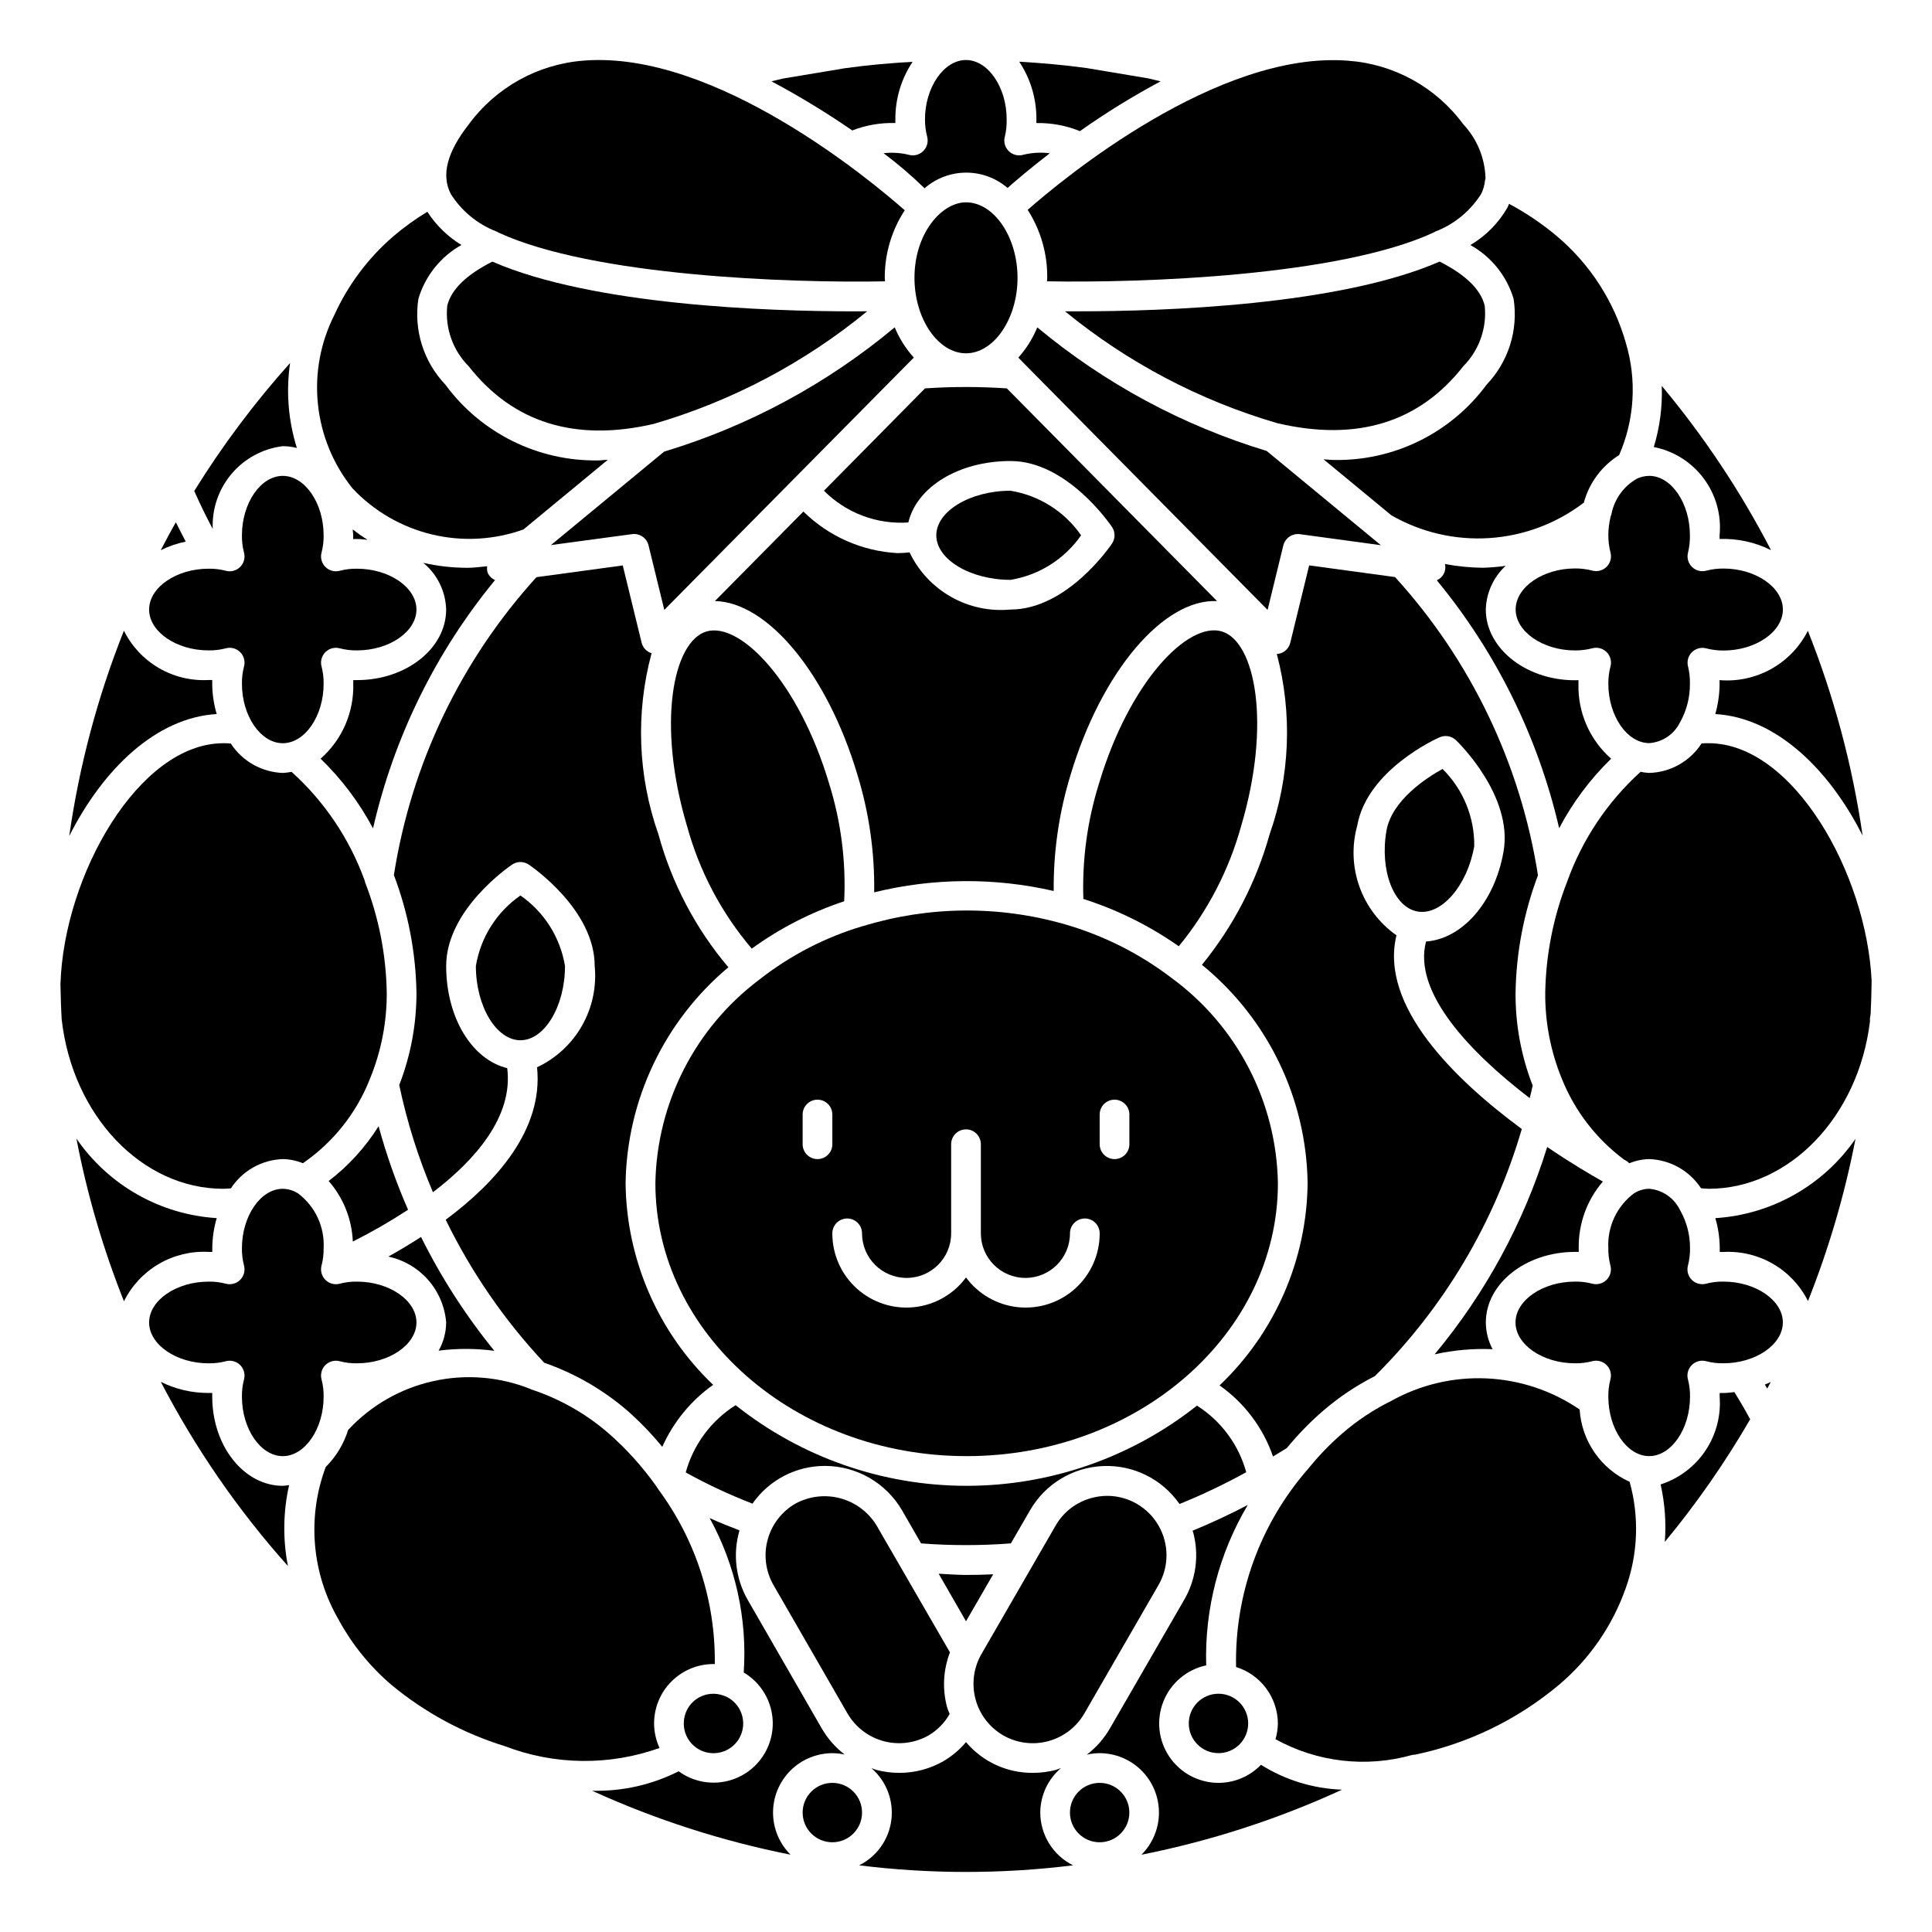 <?xml version="1.0" encoding="UTF-8"?>
<!-- Uploaded to: ICON Repo, www.svgrepo.com, Generator: ICON Repo Mixer Tools -->
<svg fill="#000000" width="800px" height="800px" version="1.1" viewBox="144 144 512 512" xmlns="http://www.w3.org/2000/svg">
 <g>
  <path d="m310.26 517.84c3.336 2.945 6.43 6.152 9.25 9.594 2.941-6.586 7.594-12.262 13.477-16.438-14.617-13.961-22.984-33.234-23.199-53.449 0.344-22.117 10.285-42.996 27.238-57.207-8.664-10.242-14.988-22.254-18.523-35.195-5.461-15.453-6.098-32.195-1.828-48.02-1.293-0.406-2.289-1.453-2.629-2.769l-5.008-20.508-22.867 3.109c-20.047 22.055-33.184 49.504-37.785 78.949 3.781 9.969 5.805 20.52 5.984 31.18 0.012 8.367-1.539 16.66-4.566 24.461 2.047 9.738 5.039 19.254 8.934 28.41 11.195-8.543 21.316-20.074 19.68-32.883-9.297-2.258-16.176-13.312-16.176-27.07 0-14.957 16.766-26.402 17.484-26.883 1.328-0.895 3.062-0.895 4.391 0 0.719 0.48 17.484 11.926 17.484 26.883 0.539 5.504-0.645 11.035-3.379 15.844-2.734 4.805-6.894 8.645-11.898 10.992 1.723 16.617-11.02 30.613-24.207 40.406 6.758 13.863 15.555 26.641 26.102 37.895 8.082 2.809 15.559 7.117 22.043 12.699z"/>
  <path d="m599.71 285.86v0.969c4.715-0.16 9.398 0.859 13.621 2.965-8.035-15.52-17.742-30.113-28.945-43.523 0.195 5.481-0.516 10.953-2.113 16.199 5.293 1.039 10.012 4.008 13.234 8.332 3.223 4.32 4.723 9.691 4.203 15.059z"/>
  <path d="m599.71 325.21c-0.012 2.715-0.395 5.41-1.141 8.02 16.012 0.945 30.055 14.438 39.039 32.211v0.004c-2.688-18.602-7.555-36.816-14.504-54.277-2.156 4.262-5.535 7.781-9.703 10.109-4.168 2.328-8.938 3.363-13.699 2.965 0.008 0.316 0.008 0.637 0.008 0.969z"/>
  <path d="m571.03 280.34c-0.059 0.211-0.133 0.422-0.223 0.621v0.055c-0.383 1.574-0.578 3.191-0.582 4.812-0.008 1.535 0.18 3.062 0.566 4.547 0.371 1.363-0.016 2.82-1.012 3.82-1 1-2.457 1.387-3.82 1.016-1.484-0.387-3.016-0.578-4.551-0.566-8.535 0-15.742 4.977-15.742 10.863s7.211 10.863 15.742 10.863c1.535 0.008 3.066-0.18 4.551-0.566 1.363-0.375 2.82 0.012 3.82 1.012 0.996 1 1.383 2.457 1.012 3.82-0.387 1.484-0.574 3.016-0.566 4.551 0 8.535 4.977 15.742 10.863 15.742 3.469-0.25 6.543-2.316 8.086-5.43 0.055-0.113 0.121-0.227 0.188-0.332 1.664-3.051 2.519-6.481 2.481-9.957 0.035-1.531-0.129-3.062-0.488-4.551-0.371-1.363 0.016-2.82 1.016-3.816 1-1 2.457-1.387 3.816-1.016 1.488 0.387 3.016 0.574 4.551 0.566 8.535 0 15.742-4.977 15.742-10.863 0-5.887-7.211-10.863-15.742-10.863-1.535-0.012-3.062 0.18-4.551 0.566-1.363 0.371-2.82-0.016-3.816-1.016-1-0.996-1.387-2.457-1.016-3.82 0.359-1.488 0.523-3.016 0.488-4.547 0-8.535-4.938-15.742-10.785-15.742v-0.004c-1.102 0.023-2.188 0.266-3.195 0.719-3.578 2-6.082 5.488-6.832 9.516z"/>
  <path d="m242.86 363.53c5.527-24.145 16.594-46.676 32.332-65.801-0.852-0.379-1.539-1.055-1.93-1.898-0.191-0.57-0.246-1.176-0.156-1.77-1.777 0.164-3.566 0.418-5.305 0.418v-0.004c-3.914-0.008-7.812-0.453-11.629-1.32 3.719 3.055 5.93 7.57 6.062 12.383 0 10.312-10.598 18.695-23.617 18.695h-1v1c0.199 7.566-2.973 14.832-8.656 19.828 5.566 5.394 10.258 11.625 13.898 18.469z"/>
  <path d="m311.51 285.55c2-0.27 3.879 1.012 4.356 2.969l4.18 17.105 66.125-66.863c-2.137-2.363-3.848-5.074-5.062-8.016-17.941 14.98-38.727 26.184-61.102 32.938l-30 24.766z"/>
  <path d="m370.3 226.51c-22.727 0-69.172-1.574-95.824-13.18-6.809 3.441-10.902 7.352-11.949 11.691-0.613 5.926 1.473 11.812 5.676 16.035 11.715 14.957 28.215 20.121 49.043 15.281h-0.004c20.684-6.023 39.926-16.176 56.57-29.844z"/>
  <path d="m413.87 238.77 1.574 1.613 0.133 0.141 64.348 65.109 4.172-17.105c0.5-1.945 2.371-3.219 4.363-2.969l21.477 2.922-30.254-24.969v-0.004c-22.254-6.734-42.926-17.875-60.789-32.754-1.203 2.938-2.902 5.648-5.023 8.016z"/>
  <path d="m400 237.63c7.398 0 13.656-9.164 13.656-20.004 0-10.836-6.258-20.008-13.656-20.008-6.465 0-13.656 8.219-13.656 20.012-0.004 10.84 6.254 20 13.656 20z"/>
  <path d="m231.1 456.98c3.898 4.461 6.156 10.121 6.398 16.043 5.039-2.527 9.926-5.34 14.641-8.43-3.141-7.18-5.75-14.578-7.809-22.137-3.504 5.594-7.988 10.516-13.23 14.523z"/>
  <path d="m384.72 282.46c2.203-9.352 13.273-16.285 27.086-16.285 14.957 0 26.402 16.766 26.883 17.484l0.004-0.004c0.891 1.328 0.891 3.066 0 4.394-0.48 0.715-11.93 17.484-26.887 17.484-5.473 0.523-10.98-0.648-15.766-3.356-4.789-2.711-8.629-6.828-10.996-11.793-1.047 0.125-2.098 0.191-3.148 0.199-9.398-0.496-18.285-4.418-24.988-11.023l-23.449 23.727c13.871 0.25 29.758 19.113 37.785 46.09v0.004c3.086 10.07 4.578 20.562 4.426 31.094 15.609-3.84 31.902-3.961 47.57-0.355-0.094-10.414 1.414-20.781 4.461-30.738 8.242-27.551 24.695-46.727 38.832-46.09l-55.703-56.363 0.004-0.004c-7.227-0.484-14.473-0.484-21.695 0l-26.781 27.121c5.879 5.914 14.039 8.984 22.363 8.414z"/>
  <path d="m293.73 400c-1.246-7.574-5.504-14.316-11.809-18.691-6.305 4.375-10.562 11.117-11.809 18.691 0 10.668 5.406 19.68 11.809 19.68 6.398 0 11.809-9.016 11.809-19.68z"/>
  <path d="m513.7 296.93-22.758-3.094-5.008 20.508c-0.34 1.387-1.402 2.477-2.777 2.856-0.262 0.062-0.523 0.098-0.789 0.113 4.176 15.777 3.508 32.445-1.922 47.836-3.527 12.625-9.629 24.383-17.922 34.535 17.43 14.199 27.684 35.383 28.008 57.859-0.215 20.289-8.637 39.629-23.34 53.609 6.59 4.629 11.547 11.223 14.168 18.836 1.227-0.789 2.519-1.488 3.699-2.281 2.914-3.551 6.125-6.848 9.598-9.855 4.184-3.598 8.785-6.676 13.703-9.172 18.312-18.18 31.707-40.711 38.93-65.48-17.688-13.051-37.785-32.559-33.211-51.332h-0.004c-4.516-3.176-7.941-7.676-9.805-12.875-1.863-5.199-2.07-10.852-0.594-16.172 2.598-14.777 21.074-23.121 21.863-23.438 1.465-0.641 3.172-0.328 4.32 0.789 0.621 0.59 15.168 14.754 12.594 29.496-2.363 13.523-11.02 23.176-20.539 23.844-3.527 13.383 11.469 29.246 27.473 41.508 0.262-1.117 0.574-2.211 0.789-3.328-3.055-7.844-4.594-16.191-4.539-24.609 0.172-10.641 2.184-21.168 5.941-31.125-4.617-29.484-17.789-56.961-37.879-79.027z"/>
  <path d="m534.69 368.24c0.09-7.68-2.945-15.066-8.406-20.465-4.434 2.465-13.453 8.383-14.855 16.367-1.836 10.508 1.938 20.316 8.242 21.418 6.305 1.102 13.188-6.82 15.02-17.32z"/>
  <path d="m554.02 447.97c-6.227 20.102-16.363 38.77-29.828 54.941 5.039-1.121 10.203-1.582 15.359-1.363-1.164-2.18-1.777-4.613-1.789-7.086 0-10.312 10.598-18.695 23.617-18.695h1v-1c-0.102-6.465 2.176-12.738 6.391-17.641-3.07-1.715-8.469-4.894-14.75-9.156z"/>
  <path d="m275.01 501.98c-7.574-9.309-14.09-19.426-19.43-30.172-3.102 2.008-6.047 3.738-8.66 5.203 4.09 0.875 7.789 3.047 10.551 6.191 2.758 3.141 4.43 7.09 4.769 11.258-0.02 2.625-0.707 5.199-2 7.481 4.902-0.633 9.867-0.617 14.77 0.039z"/>
  <path d="m376.28 548.23c-2.168-3.535-5.606-6.102-9.613-7.172-4.004-1.066-8.266-0.555-11.902 1.43-3.606 2.094-6.242 5.527-7.332 9.555-1.09 4.023-0.551 8.316 1.508 11.945l19.68 34.148c2.109 3.602 5.555 6.227 9.59 7.297 4.035 1.07 8.328 0.508 11.949-1.574 2.289-1.375 4.188-3.32 5.508-5.644-0.227-0.629-0.535-1.227-0.707-1.883v0.004c-1.266-4.777-0.992-9.828 0.785-14.438z"/>
  <path d="m456.62 542.56c6.047-2.449 11.941-5.258 17.648-8.41-2.012-7.297-6.668-13.59-13.059-17.648-17.398 13.785-38.953 21.277-61.148 21.254-22.199-0.02-43.738-7.555-61.113-21.371-6.477 4.082-11.191 10.441-13.223 17.82 5.695 3.164 11.605 5.93 17.688 8.273 4.375-6.269 11.543-10.004 19.191-9.996 8.441 0.008 16.234 4.508 20.469 11.809l5.023 8.723c7.918 0.605 15.875 0.605 23.797 0l5.016-8.66h-0.004c3.992-7.008 11.297-11.477 19.355-11.836 8.055-0.359 15.73 3.441 20.328 10.066z"/>
  <path d="m407.2 561.21c-2.457 0.109-4.84 0.164-7.195 0.164s-4.824-0.211-7.25-0.324l7.25 12.605z"/>
  <path d="m409.84 603.88c3.617 2.074 7.91 2.633 11.938 1.551 4.031-1.078 7.469-3.707 9.566-7.312l19.68-34.086c2.809-4.859 2.812-10.848 0.016-15.715-2.797-4.867-7.973-7.879-13.586-7.902-1.395 0.004-2.785 0.188-4.133 0.555-4.035 1.062-7.481 3.695-9.562 7.312l-19.68 34.086c-2.078 3.617-2.637 7.914-1.555 11.945 1.078 4.027 3.707 7.469 7.316 9.566z"/>
  <path d="m531.79 241.05c4.199-4.223 6.285-10.109 5.676-16.035-1.047-4.336-5.141-8.25-11.949-11.691-26.656 11.617-73.102 13.18-95.824 13.18h-3.453c16.57 13.566 35.707 23.648 56.262 29.645 21.027 4.938 37.59-0.148 49.289-15.098z"/>
  <path d="m419.68 624.35c0.031-4.551 2.043-8.859 5.508-11.809-0.449 0.148-0.867 0.371-1.332 0.496h0.004c-2.019 0.527-4.102 0.793-6.188 0.789-6.809 0.043-13.281-2.941-17.672-8.141-1.672 1.98-3.66 3.668-5.891 4.988-3.57 2.07-7.629 3.16-11.762 3.152-2.074 0.004-4.144-0.262-6.152-0.789-0.441-0.117-0.844-0.332-1.273-0.473h-0.004c3.961 3.406 5.949 8.57 5.297 13.75-0.648 5.184-3.856 9.695-8.531 12.016 18.82 2.34 37.855 2.34 56.68 0-2.602-1.297-4.789-3.293-6.324-5.762-1.531-2.469-2.348-5.312-2.359-8.219z"/>
  <path d="m596.8 340.96c-0.707 0-1.316 0-1.875 0.07-3.055 4.731-8.242 7.648-13.871 7.805-0.77-0.039-1.535-0.137-2.289-0.293-8.785 7.961-15.469 17.965-19.461 29.125-3.664 9.387-5.629 19.348-5.801 29.418-0.066 7.828 1.434 15.59 4.414 22.832 3.414 8.5 9.109 15.895 16.453 21.371l0.66 0.371c0.277 0.168 0.523 0.375 0.742 0.613 1.68-0.684 3.469-1.059 5.281-1.102 5.562 0.195 10.68 3.078 13.738 7.731 0.676 0.047 1.34 0.141 2.008 0.141 21.363 0 39.754-19.121 42.777-44.469h-0.004c-0.055-0.477-0.02-0.957 0.113-1.418 0-0.156 0-0.332 0.055-0.496 0.148-2.898 0.211-5.809 0.262-8.723-1.371-28.59-20.871-62.977-43.203-62.977z"/>
  <path d="m612.33 511.99c0.316-0.582 0.637-1.164 0.945-1.746-0.504 0.25-1.055 0.457-1.574 0.676z"/>
  <path d="m600.73 483.64c-1.535-0.031-3.07 0.152-4.559 0.543-1.363 0.375-2.828-0.012-3.828-1.012-1.004-1.004-1.387-2.465-1.012-3.832 0.387-1.488 0.57-3.019 0.543-4.559 0.02-3.426-0.836-6.801-2.488-9.809-0.062-0.094-0.121-0.195-0.172-0.297-1.531-3.191-4.637-5.336-8.164-5.637-1.375 0.023-2.723 0.414-3.894 1.133l-0.094 0.047h-0.004c-4.57 3.406-7.133 8.871-6.832 14.562-0.027 1.539 0.156 3.07 0.543 4.559 0.379 1.367-0.008 2.828-1.012 3.832-1 1-2.465 1.387-3.828 1.012-1.488-0.391-3.023-0.574-4.559-0.543-8.535 0-15.742 4.961-15.742 10.824 0 5.863 7.211 10.824 15.742 10.824v-0.004c1.535 0.031 3.07-0.152 4.559-0.543 0.34-0.098 0.691-0.145 1.047-0.141 1.227 0 2.387 0.574 3.133 1.551 0.742 0.98 0.988 2.25 0.66 3.434-0.387 1.488-0.57 3.019-0.543 4.559 0 8.535 4.961 15.742 10.824 15.742 5.863 0 10.824-7.211 10.824-15.742 0.027-1.539-0.156-3.07-0.543-4.559-0.375-1.367 0.008-2.828 1.012-3.832 1-1 2.465-1.387 3.828-1.012 1.488 0.391 3.023 0.574 4.559 0.543 8.535 0 15.742-4.961 15.742-10.824 0.004-5.863-7.207-10.82-15.742-10.82z"/>
  <path d="m600.73 513.16h-1v1c0.375 5.066-0.965 10.109-3.801 14.324-2.84 4.211-7.012 7.348-11.848 8.906 1.125 4.992 1.504 10.125 1.117 15.23 8.422-10.188 15.988-21.059 22.617-32.496-1.77-3.258-3.258-5.731-4.18-7.203-0.938 0.094-1.898 0.238-2.906 0.238z"/>
  <path d="m474.78 600.73c0 4.348-3.523 7.871-7.871 7.871s-7.871-3.523-7.871-7.871 3.523-7.871 7.871-7.871 7.871 3.523 7.871 7.871"/>
  <path d="m466.91 616.48c-5.231-0.008-10.113-2.613-13.035-6.953-2.918-4.336-3.496-9.844-1.535-14.691 1.957-4.848 6.195-8.406 11.312-9.5-0.43-14.926 3.394-29.668 11.02-42.508-4.66 2.449-9.535 4.727-14.625 6.824 0 0.133 0.109 0.242 0.141 0.379 1.641 6.047 0.789 12.5-2.359 17.918l-19.68 34.086h-0.004c-1.559 2.707-3.644 5.074-6.129 6.965 1.113-0.254 2.25-0.387 3.391-0.395 4.18 0.008 8.188 1.672 11.137 4.633 2.949 2.961 4.602 6.977 4.59 11.156-0.012 4.18-1.684 8.184-4.648 11.129 18.34-3.641 36.188-9.426 53.176-17.242-7.621-0.266-15.035-2.539-21.492-6.59-2.949 3.055-7.012 4.781-11.258 4.789z"/>
  <path d="m443.29 624.35c0 4.348-3.523 7.871-7.871 7.871s-7.871-3.523-7.871-7.871c0-4.348 3.523-7.871 7.871-7.871s7.871 3.523 7.871 7.871"/>
  <path d="m562.62 517.53c-7.301-4.992-15.852-7.844-24.691-8.238-8.836-0.395-17.609 1.688-25.324 6.012-4.613 2.281-8.918 5.137-12.809 8.5-3.32 2.871-6.371 6.031-9.125 9.449-12.703 14.508-19.516 33.246-19.098 52.527 3.195 0.992 5.992 2.977 7.984 5.668 1.992 2.688 3.074 5.941 3.094 9.289-0.02 1.414-0.234 2.816-0.633 4.172 11.051 6.109 24.062 7.609 36.211 4.172 0.262-0.051 0.523-0.078 0.789-0.078 14.035-2.93 27.129-9.285 38.117-18.5 8.055-6.793 14.152-15.609 17.672-25.543 3.285-9.082 3.656-18.961 1.062-28.262-3.742-1.688-6.953-4.363-9.289-7.742-2.336-3.375-3.703-7.328-3.961-11.426z"/>
  <path d="m598.58 466.82c0.762 2.586 1.156 5.269 1.172 7.965v1h1c4.594-0.246 9.156 0.855 13.133 3.164 3.973 2.309 7.188 5.731 9.25 9.84 5.531-13.902 9.75-28.293 12.594-42.988-8.512 12.328-22.199 20.07-37.148 21.02z"/>
  <path d="m201.43 333.23c-0.773-2.602-1.176-5.305-1.188-8.02v-1h-1c-4.602 0.246-9.176-0.859-13.156-3.184-3.981-2.32-7.195-5.758-9.246-9.883-6.973 17.496-11.836 35.762-14.492 54.41 8.98-17.773 23.039-31.371 39.082-32.324z"/>
  <path d="m218.94 262.24c1.262 0 2.519 0.16 3.738 0.48-2.285-7.277-2.902-14.977-1.801-22.523-9.445 10.539-17.945 21.891-25.402 33.922 1.793 4.039 3.543 7.527 4.902 10.051-0.23-5.32 1.551-10.531 4.992-14.598 3.438-4.062 8.285-6.684 13.57-7.332z"/>
  <path d="m418.65 176.61c3.953-0.074 7.883 0.652 11.547 2.141 6.844-4.844 13.984-9.25 21.379-13.191-1.102-0.242-2.172-0.559-3.281-0.789l-16.352-2.738c-5.738-0.789-11.738-1.332-17.84-1.684h0.004c3.008 4.531 4.59 9.855 4.551 15.293 0 0.332 0 0.656-0.008 0.969z"/>
  <path d="m238.62 286.84c0.953 0 1.867 0.133 2.793 0.219h0.004c-1.363-0.848-2.676-1.77-3.938-2.762 0 0.527 0.125 1.023 0.125 1.574v1c0.348-0.031 0.68-0.031 1.016-0.031z"/>
  <path d="m275.41 205.29c0.266 0.098 0.516 0.223 0.75 0.375 24.984 11.492 76.918 13.383 102.38 12.895 0-0.324-0.07-0.613-0.07-0.93v0.004c-0.023-6.359 1.82-12.586 5.297-17.91-8.848-7.801-50.199-42.367-84.969-39.668-12.172 0.891-23.34 7.062-30.566 16.895-5.762 7.391-7.328 13.383-4.793 18.414l-0.004-0.004c2.836 4.504 7.031 7.981 11.98 9.93z"/>
  <path d="m378.15 184.6c3.824 2.859 7.453 5.965 10.871 9.297 3.043-2.66 6.941-4.133 10.984-4.148 4.039-0.016 7.949 1.426 11.012 4.059 2.172-1.922 6.008-5.203 11.195-9.195v0.004c-2.367-0.305-4.769-0.164-7.086 0.414-1.363 0.375-2.82-0.012-3.82-1.012s-1.387-2.457-1.012-3.82c0.359-1.488 0.523-3.019 0.484-4.551 0-8.535-4.938-15.742-10.785-15.742s-10.863 7.211-10.863 15.742h0.004c-0.012 1.535 0.18 3.066 0.566 4.551 0.371 1.363-0.016 2.82-1.016 3.82s-2.457 1.387-3.82 1.012c-2.195-0.539-4.469-0.688-6.715-0.43z"/>
  <path d="m381.28 176.61v-0.961c-0.035-5.434 1.555-10.754 4.566-15.277-6.031 0.355-11.98 0.875-17.879 1.699l-16.43 2.738c-1.039 0.211-2.047 0.52-3.078 0.746l0.004 0.004c7.375 3.926 14.52 8.27 21.395 13.012 3.637-1.418 7.523-2.086 11.422-1.961z"/>
  <path d="m282.71 284.32 22.355-18.461c-0.828 0-1.699 0.156-2.512 0.156-15.977 0.262-31.09-7.234-40.551-20.113-5.766-6.059-8.398-14.453-7.121-22.727 1.801-6.051 5.891-11.164 11.398-14.254-3.633-2.219-6.723-5.227-9.031-8.801-3.207 1.941-6.25 4.141-9.098 6.578-6.621 5.731-11.922 12.816-15.547 20.785-3.691 7.309-5.199 15.527-4.344 23.672 0.852 8.145 4.027 15.871 9.152 22.262 5.668 6.027 12.973 10.27 21.02 12.207 8.047 1.938 16.484 1.484 24.277-1.305z"/>
  <path d="m199.26 316.36c1.539 0.027 3.07-0.156 4.559-0.543 0.34-0.098 0.691-0.145 1.047-0.145 1.227 0 2.387 0.574 3.133 1.555 0.742 0.977 0.988 2.246 0.66 3.43-0.387 1.488-0.57 3.019-0.543 4.559 0 8.535 4.961 15.742 10.824 15.742 5.863 0 10.824-7.211 10.824-15.742 0.027-1.539-0.156-3.07-0.543-4.559-0.375-1.367 0.008-2.828 1.012-3.832 1-1 2.465-1.387 3.828-1.008 1.488 0.387 3.023 0.57 4.559 0.543 8.535 0 15.742-4.961 15.742-10.824 0-5.863-7.211-10.824-15.742-10.824-1.535-0.027-3.07 0.152-4.559 0.543-1.363 0.375-2.828-0.008-3.828-1.012-1.004-1-1.387-2.465-1.012-3.832 0.387-1.484 0.57-3.019 0.543-4.555 0-8.535-4.961-15.742-10.824-15.742-5.863 0-10.824 7.211-10.824 15.742-0.027 1.535 0.156 3.07 0.543 4.555 0.379 1.367-0.008 2.832-1.012 3.832-1 1.004-2.465 1.387-3.828 1.012-1.488-0.391-3.019-0.57-4.559-0.543-8.535 0-15.742 4.961-15.742 10.824 0 5.863 7.211 10.824 15.742 10.824z"/>
  <path d="m190.6 282.39c-1.375 2.445-2.707 4.918-4 7.414h0.004c2.098-1.043 4.328-1.809 6.625-2.273-0.777-1.473-1.66-3.172-2.629-5.141z"/>
  <path d="m400.16 529.89c45.492 0 82.5-32.457 82.5-72.344-0.379-21.547-10.816-41.672-28.207-54.395-8.426-6.422-17.973-11.227-28.148-14.172-17.531-5.059-36.152-4.902-53.594 0.449h-0.07c-9.945 2.957-19.242 7.766-27.402 14.172-16.996 12.766-27.16 32.652-27.555 53.906-0.023 39.926 36.984 72.383 82.477 72.383zm35.266-90.527c0-2.176 1.762-3.938 3.938-3.938 2.172 0 3.934 1.762 3.934 3.938v7.871c0 2.176-1.762 3.938-3.934 3.938-2.176 0-3.938-1.762-3.938-3.938zm-66.91 27.551c1.043 0 2.043 0.414 2.781 1.152s1.152 1.742 1.152 2.785c0 6.519 5.289 11.809 11.809 11.809 6.523 0 11.809-5.289 11.809-11.809v-23.617c0-2.172 1.762-3.938 3.938-3.938 2.172 0 3.934 1.766 3.934 3.938v23.617c0 6.519 5.289 11.809 11.809 11.809 6.523 0 11.809-5.289 11.809-11.809 0-2.176 1.762-3.938 3.938-3.938 2.172 0 3.934 1.762 3.934 3.938 0.016 5.551-2.324 10.848-6.438 14.582-4.109 3.731-9.609 5.543-15.133 4.992-5.527-0.551-10.559-3.414-13.852-7.887-3.297 4.473-8.328 7.336-13.852 7.887-5.527 0.551-11.027-1.262-15.137-4.992-4.113-3.734-6.449-9.031-6.438-14.582 0-2.176 1.762-3.938 3.938-3.938zm-11.809-27.551c0-2.176 1.762-3.938 3.934-3.938 2.176 0 3.938 1.762 3.938 3.938v7.871c0 2.176-1.762 3.938-3.938 3.938-2.172 0-3.934-1.762-3.934-3.938z"/>
  <path d="m363.71 351.61c-8.07-27.016-23.617-42.895-32.496-40.258-8.879 2.637-13.203 24.52-5.148 51.555h0.004c3.266 11.957 9.121 23.047 17.152 32.488 7.473-5.418 15.734-9.648 24.496-12.551 0.508-10.566-0.848-21.137-4.008-31.234z"/>
  <path d="m421.53 217.63c0 0.316-0.062 0.605-0.07 0.922 25.426 0.473 77.398-1.395 102.38-12.895v-0.004c0.234-0.145 0.48-0.266 0.734-0.367 4.957-1.953 9.16-5.441 11.988-9.961 0.512-1.07 0.84-2.219 0.969-3.398 0.031-0.219 0.078-0.438 0.148-0.645-0.141-5.356-2.242-10.469-5.91-14.367-7.195-9.777-18.301-15.918-30.402-16.816-34.637-2.801-75.957 31.527-85.02 39.516v0.004c3.445 5.367 5.246 11.629 5.18 18.012z"/>
  <path d="m545.12 223.18c1.273 8.27-1.355 16.66-7.125 22.719-9.441 12.824-24.512 20.277-40.434 19.996-0.914 0-1.883-0.133-2.809-0.172l17.996 14.855v-0.004c7.887 4.523 16.934 6.617 26.004 6.016 9.07-0.602 17.762-3.867 24.984-9.391 1.414-5.231 4.754-9.73 9.352-12.594 4.086-9.379 4.719-19.902 1.785-29.703-3.113-10.973-9.414-20.777-18.105-28.164-3.965-3.359-8.277-6.281-12.863-8.723-0.133 0.309-0.219 0.621-0.379 0.93v-0.004c-2.359 4.133-5.754 7.582-9.855 10 5.523 3.074 9.633 8.184 11.449 14.238z"/>
  <path d="m570.97 345.06c-5.691-5-8.863-12.27-8.66-19.844v-0.961c-13.297 0.449-24.555-8.133-24.555-18.719 0.121-4.414 2.016-8.59 5.258-11.582-2.004 0.285-4.027 0.457-6.051 0.512-3.363-0.039-6.715-0.371-10.023-0.992 0.414 1.77-0.496 3.582-2.164 4.309 15.742 19.098 26.84 41.586 32.418 65.699 3.602-6.82 8.25-13.035 13.777-18.422z"/>
  <path d="m372.45 624.35c0 4.348-3.523 7.871-7.871 7.871-4.348 0-7.871-3.523-7.871-7.871 0-4.348 3.523-7.871 7.871-7.871 4.348 0 7.871 3.523 7.871 7.871"/>
  <path d="m467.81 311.34c-8.949-2.691-24.48 13.258-32.551 40.266-3.102 9.898-4.508 20.254-4.156 30.621 9.012 2.879 17.539 7.106 25.285 12.543 7.68-9.352 13.312-20.211 16.531-31.875 8.035-27.027 3.762-48.855-5.109-51.555z"/>
  <path d="m430.5 285.86c-4.375-6.305-11.117-10.566-18.691-11.809-10.668 0-19.68 5.406-19.68 11.809 0 6.398 9.016 11.809 19.68 11.809 7.574-1.246 14.316-5.508 18.691-11.809z"/>
  <path d="m229.22 509.59c-0.375-1.367 0.008-2.828 1.012-3.832 1-1 2.465-1.387 3.828-1.012 1.488 0.391 3.023 0.574 4.559 0.543 8.535 0 15.742-4.961 15.742-10.824 0-5.863-7.211-10.824-15.742-10.824v0.004c-1.535-0.031-3.07 0.152-4.559 0.543-1.363 0.375-2.828-0.012-3.828-1.012-1.004-1.004-1.387-2.465-1.012-3.832 0.387-1.488 0.57-3.019 0.543-4.559 0.301-5.691-2.262-11.156-6.832-14.562l-0.094-0.047c-1.176-0.719-2.519-1.109-3.898-1.133-5.863 0-10.824 7.211-10.824 15.742-0.027 1.539 0.156 3.07 0.543 4.559 0.379 1.367-0.008 2.828-1.012 3.832-1 1-2.465 1.387-3.828 1.012-1.488-0.391-3.019-0.574-4.559-0.543-8.535 0-15.742 4.961-15.742 10.824 0 5.863 7.211 10.824 15.742 10.824v-0.004c1.539 0.031 3.07-0.152 4.559-0.543 0.34-0.098 0.691-0.145 1.047-0.141 1.227 0 2.387 0.574 3.133 1.551 0.742 0.98 0.988 2.25 0.66 3.434-0.387 1.488-0.57 3.019-0.543 4.559 0 8.535 4.961 15.742 10.824 15.742 5.863 0 10.824-7.211 10.824-15.742 0.027-1.539-0.156-3.07-0.543-4.559z"/>
  <path d="m317.34 600.73c0-4.176 1.656-8.18 4.609-11.133 2.953-2.953 6.957-4.609 11.133-4.609h0.348c0.207-16.645-5.047-32.898-14.957-46.273v-0.055c-0.18-0.207-0.336-0.434-0.465-0.676-3.68-5.211-7.961-9.969-12.762-14.172-5.984-5.184-12.941-9.129-20.465-11.602-0.07 0-0.117-0.086-0.195-0.109h-0.004c-8.176-3.273-17.148-4.004-25.742-2.094-8.598 1.906-16.418 6.363-22.441 12.789 0 0.055-0.094 0.07-0.133 0.125v0.004c-1.148 3.715-3.191 7.094-5.945 9.84-5 13.363-3.719 28.27 3.488 40.586l0.109 0.219v0.004c3.547 6.422 8.223 12.156 13.801 16.922 8.844 7.336 19.051 12.855 30.031 16.242 13.18 5.07 27.738 5.246 41.035 0.496-0.941-2.039-1.438-4.258-1.445-6.504z"/>
  <path d="m200.26 475.78v-1c0.016-2.695 0.41-5.379 1.172-7.965-14.973-0.938-28.684-8.715-37.18-21.082 2.824 14.738 7.043 29.176 12.598 43.117 2.051-4.133 5.266-7.574 9.246-9.898 3.984-2.324 8.559-3.434 13.164-3.188 0.34 0 0.668 0 1 0.016z"/>
  <path d="m325.21 600.73c-0.004 2.898 1.582 5.566 4.133 6.941 2.551 1.375 5.652 1.238 8.07-0.355s3.769-4.391 3.508-7.277c-0.258-2.887-2.082-5.394-4.746-6.535h-0.055l-0.109-0.047c-2.422-1-5.18-0.719-7.352 0.742-2.172 1.461-3.465 3.914-3.449 6.531z"/>
  <path d="m364.57 608.61c1.098 0.004 2.195 0.121 3.266 0.355-2.445-1.875-4.496-4.215-6.043-6.879l-19.68-34.172c-3.172-5.574-3.941-12.191-2.137-18.344-2.644-1.039-5.289-2.055-7.918-3.273 6.871 12.496 10.008 26.707 9.039 40.934 3.691 2.188 6.328 5.789 7.293 9.973 0.965 4.18 0.176 8.574-2.184 12.156-2.359 3.586-6.086 6.047-10.309 6.809-4.223 0.766-8.574-0.234-12.043-2.762-7.019 3.551-14.805 5.324-22.672 5.164h-0.25c16.809 7.656 34.449 13.34 52.57 16.938-2.957-2.945-4.625-6.945-4.637-11.117-0.008-4.176 1.641-8.184 4.586-11.141 2.945-2.961 6.941-4.629 11.117-4.641z"/>
  <path d="m218.94 537.76c-10.312 0-18.695-10.598-18.695-23.617v-1h-1v0.004c-4.379 0.02-8.703-0.988-12.625-2.938 9.145 17.609 20.461 34.008 33.684 48.805-1.383-7.09-1.277-14.395 0.312-21.441-0.555 0.094-1.113 0.156-1.676 0.188z"/>
  <path d="m203.2 459.04c0.676 0 1.324-0.07 1.984-0.109 3.051-4.672 8.184-7.566 13.758-7.762 1.828 0.035 3.637 0.406 5.328 1.094 8.035-5.523 14.227-13.328 17.785-22.406 2.965-7.223 4.473-14.961 4.438-22.773-0.164-10.008-2.106-19.91-5.731-29.242l-0.039-0.117v-0.09c-0.055-0.145-0.102-0.289-0.141-0.441-4-10.984-10.633-20.824-19.316-28.652-0.766 0.16-1.543 0.258-2.324 0.293-5.582-0.203-10.723-3.106-13.777-7.785-0.566-0.09-1.18-0.09-1.965-0.09-22.379 0-42.281 34.93-43.18 63.859 0.062 3.094 0.141 6.18 0.324 9.25v0.055c2.887 25.609 21.309 44.918 42.855 44.918z"/>
 </g>
</svg>